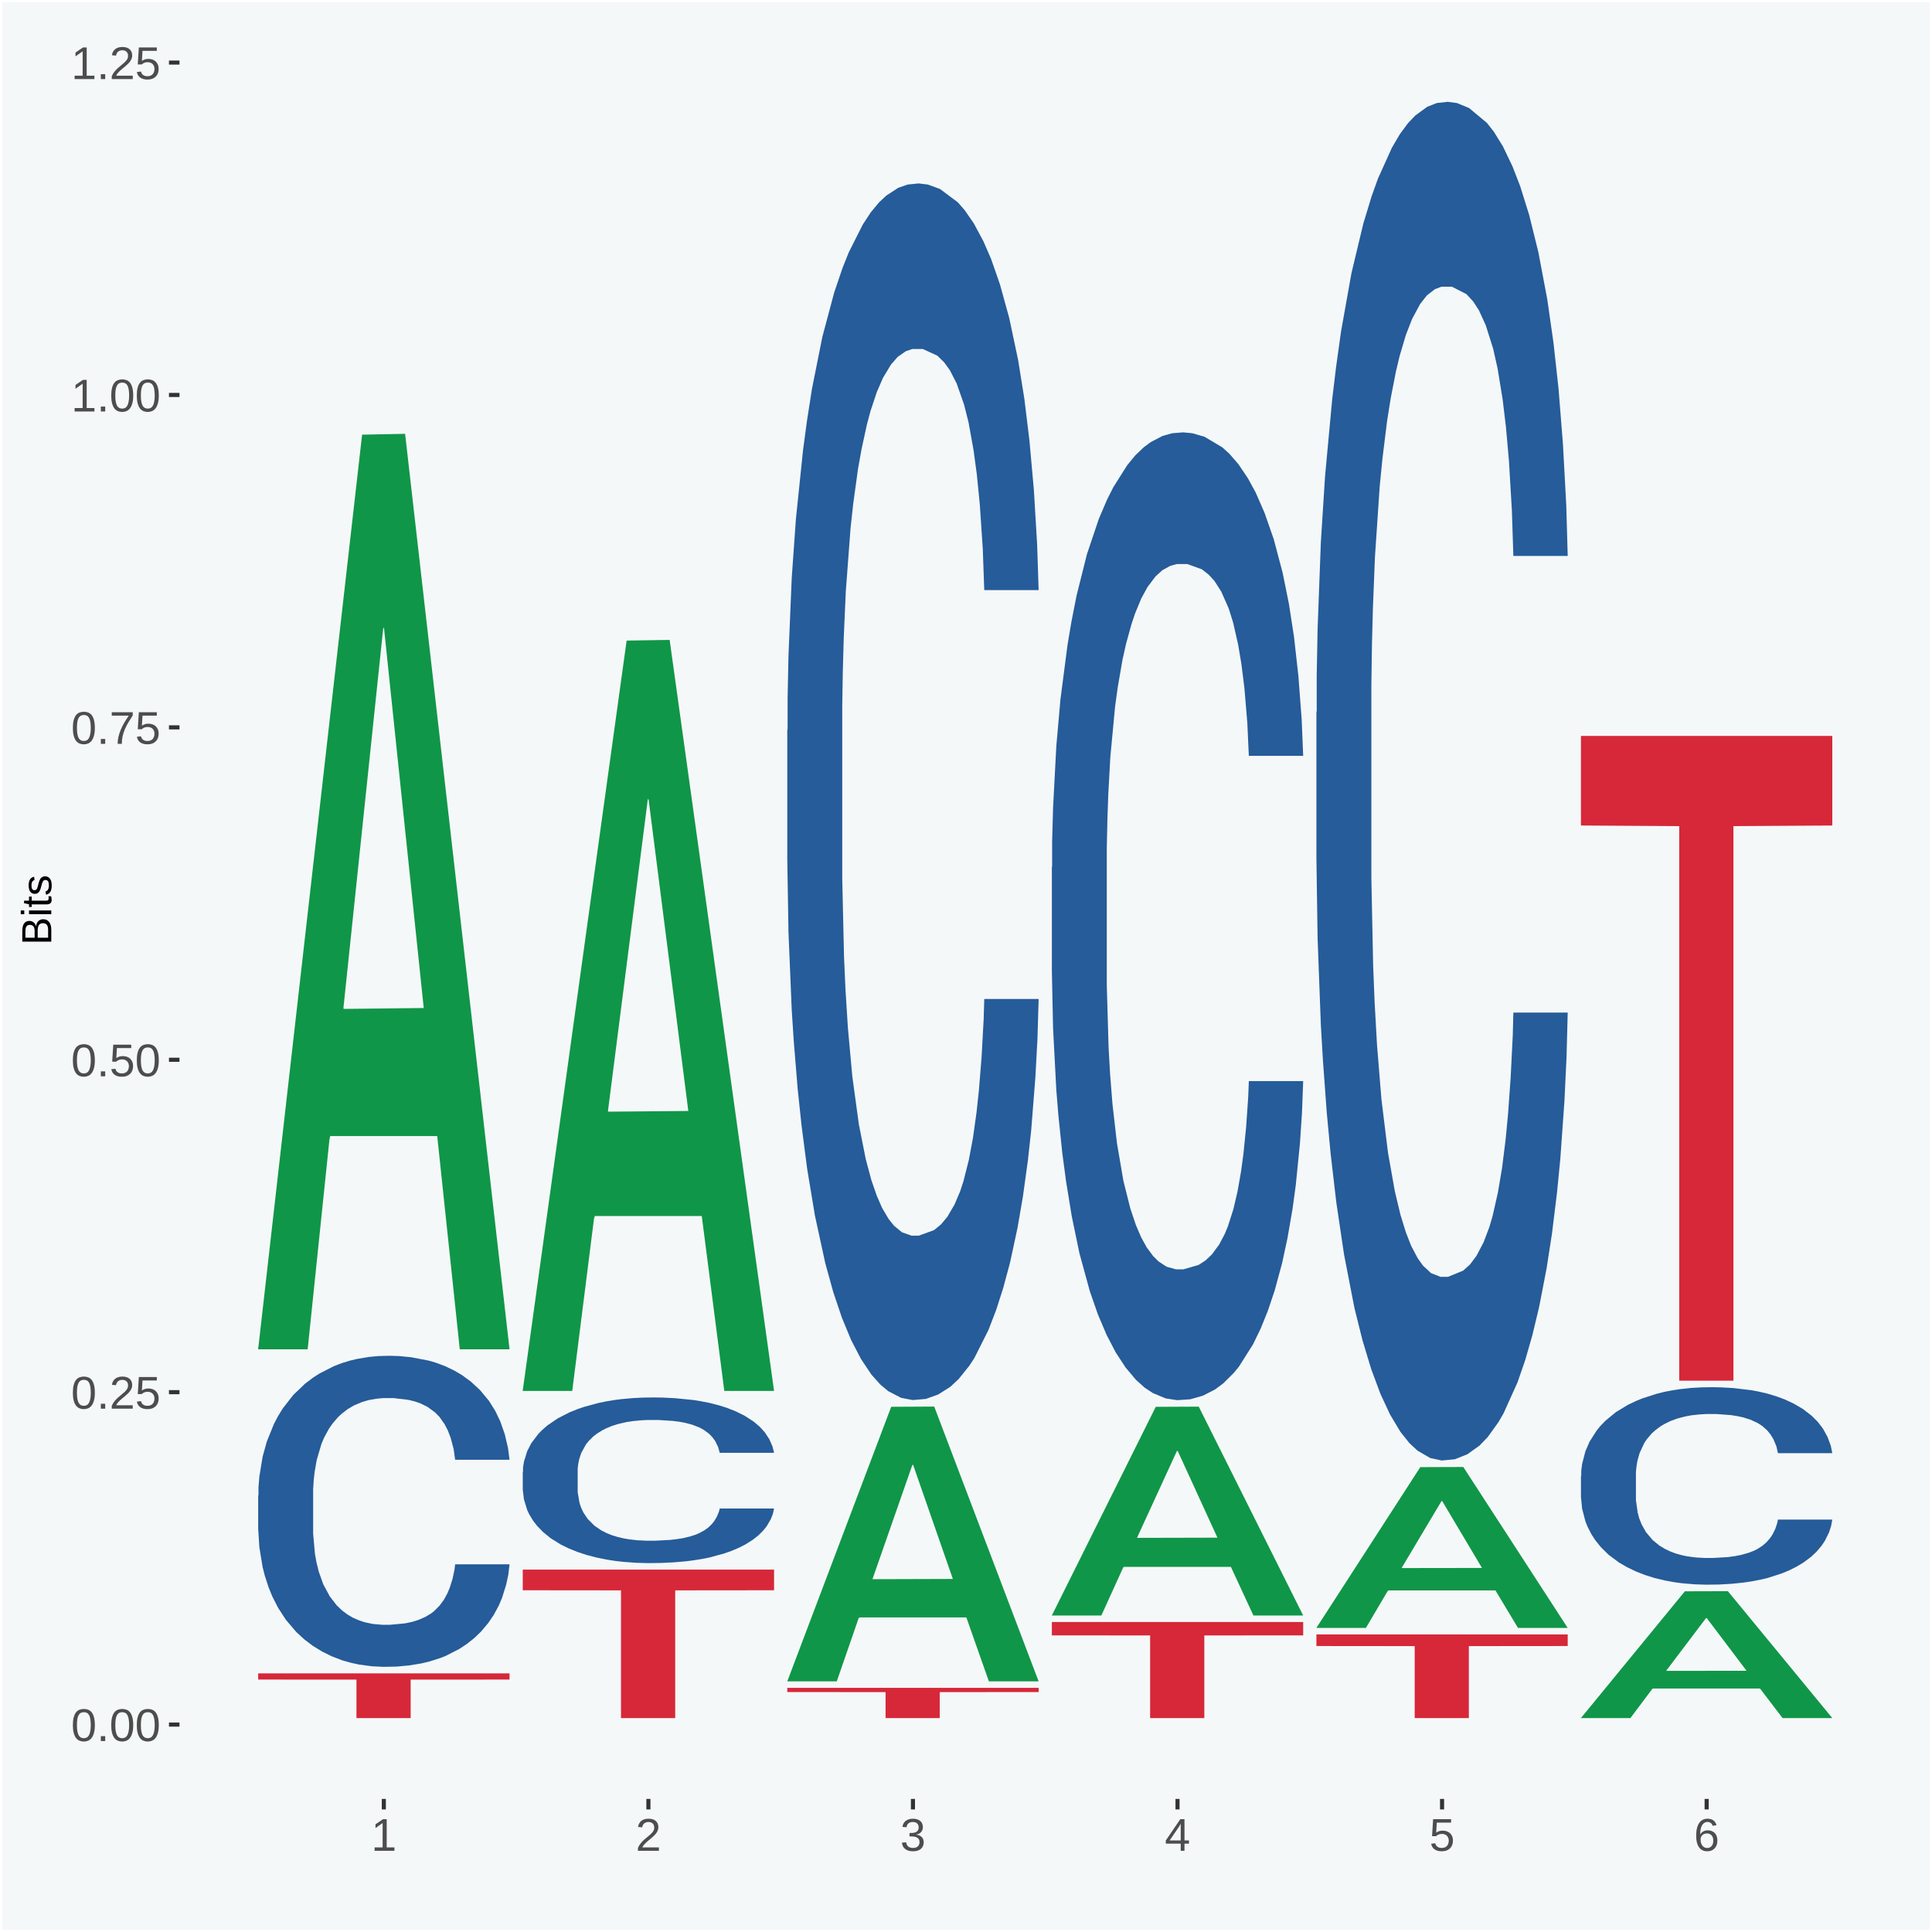 <?xml version="1.0" encoding="UTF-8"?>
<svg xmlns="http://www.w3.org/2000/svg" xmlns:xlink="http://www.w3.org/1999/xlink" width="504pt" height="504pt" viewBox="0 0 504 504" version="1.1">
<defs>
<g>
<symbol overflow="visible" id="glyph0-0">
<path style="stroke:none;" d="M 0.406 0 L 0.406 -8 L 3.594 -8 L 3.594 0 Z M 0.797 -0.406 L 3.188 -0.406 L 3.188 -7.594 L 0.797 -7.594 Z M 0.797 -0.406 "/>
</symbol>
<symbol overflow="visible" id="glyph0-1">
<path style="stroke:none;" d="M 6.203 -4.125 C 6.203 -3.332 6.125 -2.664 5.969 -2.125 C 5.82 -1.582 5.617 -1.145 5.359 -0.812 C 5.098 -0.477 4.789 -0.238 4.438 -0.094 C 4.094 0.051 3.723 0.125 3.328 0.125 C 2.922 0.125 2.539 0.051 2.188 -0.094 C 1.844 -0.238 1.539 -0.477 1.281 -0.812 C 1.031 -1.145 0.832 -1.582 0.688 -2.125 C 0.539 -2.664 0.469 -3.332 0.469 -4.125 C 0.469 -4.957 0.539 -5.645 0.688 -6.188 C 0.832 -6.738 1.035 -7.176 1.297 -7.5 C 1.555 -7.82 1.859 -8.047 2.203 -8.172 C 2.555 -8.305 2.941 -8.375 3.359 -8.375 C 3.754 -8.375 4.125 -8.305 4.469 -8.172 C 4.812 -8.047 5.113 -7.82 5.375 -7.5 C 5.633 -7.176 5.836 -6.738 5.984 -6.188 C 6.129 -5.645 6.203 -4.957 6.203 -4.125 Z M 5.141 -4.125 C 5.141 -4.781 5.098 -5.328 5.016 -5.766 C 4.941 -6.203 4.828 -6.551 4.672 -6.812 C 4.516 -7.07 4.328 -7.254 4.109 -7.359 C 3.891 -7.473 3.641 -7.531 3.359 -7.531 C 3.055 -7.531 2.789 -7.473 2.562 -7.359 C 2.344 -7.254 2.156 -7.07 2 -6.812 C 1.844 -6.551 1.723 -6.203 1.641 -5.766 C 1.566 -5.328 1.531 -4.781 1.531 -4.125 C 1.531 -3.5 1.57 -2.969 1.656 -2.531 C 1.738 -2.094 1.852 -1.742 2 -1.484 C 2.156 -1.223 2.344 -1.035 2.562 -0.922 C 2.789 -0.805 3.047 -0.75 3.328 -0.75 C 3.609 -0.75 3.859 -0.805 4.078 -0.922 C 4.305 -1.035 4.492 -1.223 4.641 -1.484 C 4.797 -1.742 4.914 -2.094 5 -2.531 C 5.094 -2.969 5.141 -3.5 5.141 -4.125 Z M 5.141 -4.125 "/>
</symbol>
<symbol overflow="visible" id="glyph0-2">
<path style="stroke:none;" d="M 1.094 0 L 1.094 -1.281 L 2.234 -1.281 L 2.234 0 Z M 1.094 0 "/>
</symbol>
<symbol overflow="visible" id="glyph0-3">
<path style="stroke:none;" d="M 0.609 0 L 0.609 -0.75 C 0.805 -1.207 1.047 -1.609 1.328 -1.953 C 1.617 -2.305 1.922 -2.625 2.234 -2.906 C 2.555 -3.188 2.867 -3.445 3.172 -3.688 C 3.484 -3.938 3.766 -4.18 4.016 -4.422 C 4.266 -4.66 4.469 -4.91 4.625 -5.172 C 4.781 -5.441 4.859 -5.742 4.859 -6.078 C 4.859 -6.316 4.82 -6.523 4.75 -6.703 C 4.676 -6.879 4.57 -7.023 4.438 -7.141 C 4.312 -7.266 4.156 -7.359 3.969 -7.422 C 3.781 -7.484 3.578 -7.516 3.359 -7.516 C 3.141 -7.516 2.938 -7.484 2.75 -7.422 C 2.57 -7.367 2.41 -7.281 2.266 -7.156 C 2.117 -7.039 2 -6.895 1.906 -6.719 C 1.812 -6.551 1.754 -6.352 1.734 -6.125 L 0.656 -6.219 C 0.688 -6.508 0.766 -6.785 0.891 -7.047 C 1.023 -7.316 1.203 -7.551 1.422 -7.75 C 1.648 -7.945 1.922 -8.098 2.234 -8.203 C 2.555 -8.316 2.93 -8.375 3.359 -8.375 C 3.766 -8.375 4.125 -8.328 4.438 -8.234 C 4.758 -8.141 5.031 -7.992 5.25 -7.797 C 5.477 -7.609 5.648 -7.375 5.766 -7.094 C 5.879 -6.812 5.938 -6.488 5.938 -6.125 C 5.938 -5.844 5.883 -5.578 5.781 -5.328 C 5.688 -5.078 5.555 -4.836 5.391 -4.609 C 5.223 -4.379 5.031 -4.16 4.812 -3.953 C 4.594 -3.742 4.363 -3.535 4.125 -3.328 C 3.895 -3.129 3.656 -2.93 3.406 -2.734 C 3.164 -2.535 2.938 -2.336 2.719 -2.141 C 2.508 -1.941 2.32 -1.738 2.156 -1.531 C 1.988 -1.332 1.859 -1.117 1.766 -0.891 L 6.078 -0.891 L 6.078 0 Z M 0.609 0 "/>
</symbol>
<symbol overflow="visible" id="glyph0-4">
<path style="stroke:none;" d="M 6.172 -2.688 C 6.172 -2.27 6.109 -1.891 5.984 -1.547 C 5.859 -1.203 5.672 -0.906 5.422 -0.656 C 5.18 -0.414 4.879 -0.223 4.516 -0.078 C 4.148 0.055 3.723 0.125 3.234 0.125 C 2.805 0.125 2.43 0.07 2.109 -0.031 C 1.785 -0.133 1.508 -0.273 1.281 -0.453 C 1.062 -0.629 0.883 -0.836 0.75 -1.078 C 0.625 -1.316 0.535 -1.57 0.484 -1.844 L 1.547 -1.969 C 1.586 -1.812 1.645 -1.66 1.719 -1.516 C 1.801 -1.367 1.91 -1.238 2.047 -1.125 C 2.18 -1.008 2.348 -0.914 2.547 -0.844 C 2.742 -0.781 2.984 -0.75 3.266 -0.75 C 3.535 -0.75 3.781 -0.789 4 -0.875 C 4.227 -0.957 4.422 -1.078 4.578 -1.234 C 4.734 -1.398 4.852 -1.602 4.938 -1.844 C 5.031 -2.082 5.078 -2.359 5.078 -2.672 C 5.078 -2.922 5.035 -3.148 4.953 -3.359 C 4.867 -3.578 4.75 -3.766 4.594 -3.922 C 4.445 -4.078 4.258 -4.195 4.031 -4.281 C 3.812 -4.363 3.562 -4.406 3.281 -4.406 C 3.113 -4.406 2.953 -4.391 2.797 -4.359 C 2.648 -4.328 2.516 -4.285 2.391 -4.234 C 2.266 -4.18 2.148 -4.117 2.047 -4.047 C 1.941 -3.973 1.844 -3.895 1.75 -3.812 L 0.719 -3.812 L 1 -8.25 L 5.688 -8.25 L 5.688 -7.359 L 1.953 -7.359 L 1.797 -4.734 C 1.984 -4.879 2.219 -5.004 2.5 -5.109 C 2.781 -5.211 3.113 -5.266 3.5 -5.266 C 3.914 -5.266 4.285 -5.203 4.609 -5.078 C 4.941 -4.953 5.223 -4.773 5.453 -4.547 C 5.68 -4.316 5.859 -4.047 5.984 -3.734 C 6.109 -3.422 6.172 -3.07 6.172 -2.688 Z M 6.172 -2.688 "/>
</symbol>
<symbol overflow="visible" id="glyph0-5">
<path style="stroke:none;" d="M 6.078 -7.406 C 5.66 -6.77 5.273 -6.16 4.922 -5.578 C 4.578 -4.992 4.281 -4.406 4.031 -3.812 C 3.781 -3.219 3.582 -2.609 3.438 -1.984 C 3.301 -1.367 3.234 -0.707 3.234 0 L 2.141 0 C 2.141 -0.656 2.219 -1.301 2.375 -1.938 C 2.531 -2.57 2.738 -3.195 3 -3.812 C 3.27 -4.426 3.578 -5.023 3.922 -5.609 C 4.273 -6.203 4.648 -6.785 5.047 -7.359 L 0.609 -7.359 L 0.609 -8.25 L 6.078 -8.25 Z M 6.078 -7.406 "/>
</symbol>
<symbol overflow="visible" id="glyph0-6">
<path style="stroke:none;" d="M 0.922 0 L 0.922 -0.891 L 3.016 -0.891 L 3.016 -7.25 L 1.156 -5.922 L 1.156 -6.922 L 3.109 -8.25 L 4.078 -8.25 L 4.078 -0.891 L 6.094 -0.891 L 6.094 0 Z M 0.922 0 "/>
</symbol>
<symbol overflow="visible" id="glyph0-7">
<path style="stroke:none;" d="M 6.141 -2.281 C 6.141 -1.906 6.078 -1.566 5.953 -1.266 C 5.836 -0.973 5.66 -0.723 5.422 -0.516 C 5.18 -0.305 4.883 -0.145 4.531 -0.031 C 4.188 0.07 3.789 0.125 3.344 0.125 C 2.832 0.125 2.398 0.062 2.047 -0.062 C 1.703 -0.195 1.414 -0.367 1.188 -0.578 C 0.957 -0.785 0.785 -1.02 0.672 -1.281 C 0.566 -1.551 0.492 -1.832 0.453 -2.125 L 1.547 -2.219 C 1.578 -2 1.633 -1.801 1.719 -1.625 C 1.801 -1.445 1.914 -1.289 2.062 -1.156 C 2.207 -1.031 2.383 -0.93 2.594 -0.859 C 2.801 -0.785 3.051 -0.75 3.344 -0.75 C 3.875 -0.75 4.289 -0.879 4.594 -1.141 C 4.895 -1.41 5.047 -1.801 5.047 -2.312 C 5.047 -2.613 4.977 -2.859 4.844 -3.047 C 4.707 -3.234 4.539 -3.379 4.344 -3.484 C 4.145 -3.586 3.926 -3.656 3.688 -3.688 C 3.445 -3.727 3.227 -3.75 3.031 -3.75 L 2.438 -3.75 L 2.438 -4.656 L 3.016 -4.656 C 3.211 -4.656 3.414 -4.676 3.625 -4.719 C 3.844 -4.758 4.039 -4.832 4.219 -4.938 C 4.395 -5.051 4.539 -5.195 4.656 -5.375 C 4.77 -5.562 4.828 -5.797 4.828 -6.078 C 4.828 -6.523 4.695 -6.875 4.438 -7.125 C 4.188 -7.383 3.801 -7.516 3.281 -7.516 C 2.82 -7.516 2.445 -7.395 2.156 -7.156 C 1.875 -6.914 1.707 -6.578 1.656 -6.141 L 0.594 -6.234 C 0.633 -6.598 0.734 -6.91 0.891 -7.172 C 1.047 -7.441 1.242 -7.664 1.484 -7.844 C 1.734 -8.02 2.008 -8.148 2.312 -8.234 C 2.625 -8.328 2.953 -8.375 3.297 -8.375 C 3.754 -8.375 4.148 -8.316 4.484 -8.203 C 4.816 -8.086 5.086 -7.93 5.297 -7.734 C 5.516 -7.535 5.672 -7.301 5.766 -7.031 C 5.867 -6.77 5.922 -6.488 5.922 -6.188 C 5.922 -5.945 5.883 -5.723 5.812 -5.516 C 5.75 -5.305 5.645 -5.113 5.5 -4.938 C 5.363 -4.77 5.188 -4.625 4.969 -4.5 C 4.75 -4.383 4.488 -4.297 4.188 -4.234 L 4.188 -4.219 C 4.52 -4.176 4.805 -4.098 5.047 -3.984 C 5.297 -3.867 5.5 -3.723 5.656 -3.547 C 5.82 -3.379 5.941 -3.188 6.016 -2.969 C 6.098 -2.75 6.141 -2.52 6.141 -2.281 Z M 6.141 -2.281 "/>
</symbol>
<symbol overflow="visible" id="glyph0-8">
<path style="stroke:none;" d="M 5.156 -1.875 L 5.156 0 L 4.172 0 L 4.172 -1.875 L 0.281 -1.875 L 0.281 -2.688 L 4.062 -8.25 L 5.156 -8.25 L 5.156 -2.703 L 6.328 -2.703 L 6.328 -1.875 Z M 4.172 -7.062 C 4.16 -7.039 4.141 -7.004 4.109 -6.953 C 4.078 -6.898 4.039 -6.836 4 -6.766 C 3.957 -6.691 3.914 -6.617 3.875 -6.547 C 3.844 -6.473 3.812 -6.414 3.781 -6.375 L 1.656 -3.25 C 1.633 -3.219 1.602 -3.176 1.562 -3.125 C 1.531 -3.07 1.492 -3.02 1.453 -2.969 C 1.422 -2.914 1.383 -2.863 1.344 -2.812 C 1.301 -2.77 1.27 -2.734 1.25 -2.703 L 4.172 -2.703 Z M 4.172 -7.062 "/>
</symbol>
<symbol overflow="visible" id="glyph0-9">
<path style="stroke:none;" d="M 6.141 -2.703 C 6.141 -2.285 6.082 -1.906 5.969 -1.562 C 5.852 -1.219 5.68 -0.922 5.453 -0.672 C 5.234 -0.422 4.957 -0.223 4.625 -0.078 C 4.289 0.055 3.91 0.125 3.484 0.125 C 3.004 0.125 2.582 0.031 2.219 -0.156 C 1.863 -0.344 1.566 -0.609 1.328 -0.953 C 1.086 -1.297 0.906 -1.719 0.781 -2.219 C 0.664 -2.727 0.609 -3.301 0.609 -3.938 C 0.609 -4.676 0.676 -5.32 0.812 -5.875 C 0.945 -6.426 1.141 -6.883 1.391 -7.25 C 1.648 -7.625 1.961 -7.906 2.328 -8.094 C 2.691 -8.281 3.102 -8.375 3.562 -8.375 C 3.844 -8.375 4.102 -8.344 4.344 -8.281 C 4.594 -8.227 4.816 -8.133 5.016 -8 C 5.223 -7.875 5.398 -7.703 5.547 -7.484 C 5.703 -7.273 5.828 -7.016 5.922 -6.703 L 4.906 -6.516 C 4.801 -6.867 4.629 -7.125 4.391 -7.281 C 4.148 -7.445 3.867 -7.531 3.547 -7.531 C 3.266 -7.531 3.004 -7.457 2.766 -7.312 C 2.535 -7.176 2.336 -6.973 2.172 -6.703 C 2.004 -6.43 1.875 -6.086 1.781 -5.672 C 1.695 -5.266 1.656 -4.789 1.656 -4.25 C 1.852 -4.602 2.125 -4.875 2.469 -5.062 C 2.812 -5.25 3.207 -5.344 3.656 -5.344 C 4.031 -5.344 4.367 -5.281 4.672 -5.156 C 4.984 -5.031 5.25 -4.852 5.469 -4.625 C 5.688 -4.406 5.852 -4.129 5.969 -3.797 C 6.082 -3.473 6.141 -3.109 6.141 -2.703 Z M 5.078 -2.656 C 5.078 -2.938 5.039 -3.191 4.969 -3.422 C 4.895 -3.66 4.785 -3.859 4.641 -4.016 C 4.504 -4.18 4.332 -4.305 4.125 -4.391 C 3.926 -4.484 3.688 -4.531 3.406 -4.531 C 3.219 -4.531 3.023 -4.5 2.828 -4.438 C 2.629 -4.383 2.453 -4.289 2.297 -4.156 C 2.141 -4.031 2.008 -3.863 1.906 -3.656 C 1.812 -3.457 1.766 -3.207 1.766 -2.906 C 1.766 -2.602 1.801 -2.316 1.875 -2.047 C 1.957 -1.785 2.07 -1.555 2.219 -1.359 C 2.363 -1.172 2.539 -1.02 2.75 -0.906 C 2.957 -0.789 3.191 -0.734 3.453 -0.734 C 3.703 -0.734 3.926 -0.773 4.125 -0.859 C 4.332 -0.953 4.504 -1.082 4.641 -1.25 C 4.785 -1.414 4.895 -1.613 4.969 -1.844 C 5.039 -2.082 5.078 -2.352 5.078 -2.656 Z M 5.078 -2.656 "/>
</symbol>
<symbol overflow="visible" id="glyph1-0">
<path style="stroke:none;" d="M 0 -0.359 L -7.328 -0.359 L -7.328 -3.281 L 0 -3.281 Z M -0.359 -0.734 L -0.359 -2.922 L -6.969 -2.922 L -6.969 -0.734 Z M -0.359 -0.734 "/>
</symbol>
<symbol overflow="visible" id="glyph1-1">
<path style="stroke:none;" d="M -2.125 -6.75 C -1.75 -6.75 -1.426 -6.676 -1.156 -6.531 C -0.883 -6.383 -0.66 -6.18 -0.484 -5.922 C -0.316 -5.672 -0.191 -5.375 -0.109 -5.031 C -0.035 -4.695 0 -4.344 0 -3.969 L 0 -0.906 L -7.562 -0.906 L -7.562 -3.656 C -7.562 -4.07 -7.523 -4.441 -7.453 -4.766 C -7.391 -5.098 -7.281 -5.379 -7.125 -5.609 C -6.977 -5.836 -6.789 -6.008 -6.562 -6.125 C -6.332 -6.25 -6.055 -6.312 -5.734 -6.312 C -5.523 -6.312 -5.328 -6.281 -5.141 -6.219 C -4.953 -6.164 -4.781 -6.078 -4.625 -5.953 C -4.477 -5.836 -4.348 -5.688 -4.234 -5.5 C -4.129 -5.32 -4.047 -5.113 -3.984 -4.875 C -3.953 -5.176 -3.883 -5.441 -3.781 -5.672 C -3.676 -5.91 -3.539 -6.109 -3.375 -6.266 C -3.219 -6.43 -3.031 -6.551 -2.812 -6.625 C -2.602 -6.707 -2.375 -6.75 -2.125 -6.75 Z M -5.609 -5.281 C -6.016 -5.281 -6.305 -5.141 -6.484 -4.859 C -6.66 -4.586 -6.75 -4.188 -6.75 -3.656 L -6.75 -1.922 L -4.344 -1.922 L -4.344 -3.656 C -4.344 -3.957 -4.375 -4.211 -4.438 -4.422 C -4.5 -4.629 -4.582 -4.797 -4.688 -4.922 C -4.801 -5.047 -4.93 -5.133 -5.078 -5.188 C -5.234 -5.25 -5.41 -5.281 -5.609 -5.281 Z M -2.219 -5.719 C -2.457 -5.719 -2.66 -5.672 -2.828 -5.578 C -2.992 -5.492 -3.129 -5.367 -3.234 -5.203 C -3.348 -5.047 -3.426 -4.848 -3.469 -4.609 C -3.52 -4.379 -3.547 -4.125 -3.547 -3.844 L -3.547 -1.922 L -0.828 -1.922 L -0.828 -3.922 C -0.828 -4.18 -0.848 -4.422 -0.891 -4.641 C -0.93 -4.859 -1.004 -5.047 -1.109 -5.203 C -1.211 -5.367 -1.352 -5.492 -1.531 -5.578 C -1.719 -5.672 -1.945 -5.719 -2.219 -5.719 Z M -2.219 -5.719 "/>
</symbol>
<symbol overflow="visible" id="glyph1-2">
<path style="stroke:none;" d="M -7.047 -0.734 L -7.969 -0.734 L -7.969 -1.703 L -7.047 -1.703 Z M 0 -0.734 L -5.812 -0.734 L -5.812 -1.703 L 0 -1.703 Z M 0 -0.734 "/>
</symbol>
<symbol overflow="visible" id="glyph1-3">
<path style="stroke:none;" d="M -0.047 -2.969 C -0.004 -2.82 0.023 -2.672 0.047 -2.516 C 0.078 -2.367 0.094 -2.195 0.094 -2 C 0.094 -1.227 -0.348 -0.844 -1.234 -0.844 L -5.109 -0.844 L -5.109 -0.172 L -5.812 -0.172 L -5.812 -0.875 L -7.109 -1.156 L -7.109 -1.812 L -5.812 -1.812 L -5.812 -2.875 L -5.109 -2.875 L -5.109 -1.812 L -1.438 -1.812 C -1.156 -1.812 -0.957 -1.852 -0.844 -1.938 C -0.738 -2.031 -0.688 -2.191 -0.688 -2.422 C -0.688 -2.516 -0.691 -2.602 -0.703 -2.688 C -0.711 -2.77 -0.727 -2.863 -0.75 -2.969 Z M -0.047 -2.969 "/>
</symbol>
<symbol overflow="visible" id="glyph1-4">
<path style="stroke:none;" d="M -1.609 -5.109 C -1.336 -5.109 -1.094 -5.051 -0.875 -4.938 C -0.664 -4.832 -0.488 -4.68 -0.344 -4.484 C -0.195 -4.285 -0.082 -4.039 0 -3.75 C 0.07 -3.457 0.109 -3.125 0.109 -2.75 C 0.109 -2.406 0.082 -2.098 0.031 -1.828 C -0.02 -1.555 -0.102 -1.316 -0.219 -1.109 C -0.332 -0.91 -0.484 -0.742 -0.672 -0.609 C -0.859 -0.473 -1.086 -0.375 -1.359 -0.312 L -1.531 -1.156 C -1.219 -1.238 -0.988 -1.41 -0.844 -1.672 C -0.695 -1.93 -0.625 -2.289 -0.625 -2.75 C -0.625 -2.957 -0.641 -3.145 -0.672 -3.312 C -0.703 -3.488 -0.75 -3.641 -0.812 -3.766 C -0.883 -3.891 -0.977 -3.984 -1.094 -4.047 C -1.207 -4.117 -1.352 -4.156 -1.531 -4.156 C -1.707 -4.156 -1.848 -4.113 -1.953 -4.031 C -2.066 -3.957 -2.16 -3.844 -2.234 -3.688 C -2.316 -3.539 -2.383 -3.363 -2.438 -3.156 C -2.5 -2.945 -2.562 -2.719 -2.625 -2.469 C -2.688 -2.238 -2.754 -2.008 -2.828 -1.781 C -2.898 -1.551 -3 -1.344 -3.125 -1.156 C -3.25 -0.969 -3.398 -0.816 -3.578 -0.703 C -3.766 -0.586 -4 -0.531 -4.281 -0.531 C -4.812 -0.531 -5.211 -0.719 -5.484 -1.094 C -5.766 -1.477 -5.906 -2.031 -5.906 -2.75 C -5.906 -3.395 -5.789 -3.906 -5.562 -4.281 C -5.332 -4.656 -4.973 -4.895 -4.484 -5 L -4.375 -4.125 C -4.52 -4.094 -4.645 -4.035 -4.75 -3.953 C -4.852 -3.867 -4.938 -3.766 -5 -3.641 C -5.062 -3.516 -5.102 -3.375 -5.125 -3.219 C -5.156 -3.07 -5.172 -2.914 -5.172 -2.75 C -5.172 -2.312 -5.102 -1.988 -4.969 -1.781 C -4.844 -1.582 -4.645 -1.484 -4.375 -1.484 C -4.219 -1.484 -4.086 -1.52 -3.984 -1.594 C -3.879 -1.664 -3.789 -1.77 -3.719 -1.906 C -3.656 -2.051 -3.598 -2.219 -3.547 -2.406 C -3.492 -2.602 -3.438 -2.816 -3.375 -3.047 C -3.332 -3.203 -3.289 -3.359 -3.25 -3.516 C -3.207 -3.68 -3.156 -3.836 -3.094 -3.984 C -3.031 -4.141 -2.957 -4.285 -2.875 -4.422 C -2.789 -4.555 -2.688 -4.672 -2.562 -4.766 C -2.445 -4.867 -2.312 -4.953 -2.156 -5.016 C -2 -5.078 -1.816 -5.109 -1.609 -5.109 Z M -1.609 -5.109 "/>
</symbol>
</g>
<clipPath id="clip1">
  <path d="M 46.82 5.48 L 498.52 5.48 L 498.52 469.281 L 46.82 469.281 Z M 46.82 5.48 "/>
</clipPath>
</defs>
<g id="surface1">
<rect x="0" y="0" width="504" height="504" style="fill:rgb(96.078%,97.255%,97.647%);fill-opacity:1;stroke:none;"/>
<path style="fill:none;stroke-width:1.07;stroke-linecap:round;stroke-linejoin:round;stroke:rgb(100%,100%,100%);stroke-opacity:1;stroke-miterlimit:10;" d="M 0 0 L 504 0 L 504 504 L 0 504 Z M 0 0 " transform="matrix(1,0,0,-1,0,504)"/>
<g clip-path="url(#clip1)" clip-rule="nonzero">
<path style=" stroke:none;fill-rule:nonzero;fill:rgb(96.078%,97.255%,97.647%);fill-opacity:1;" d="M 46.82 469.281 L 498.52 469.281 L 498.52 5.48 L 46.82 5.48 Z M 46.82 469.281 "/>
</g>
<path style=" stroke:none;fill-rule:nonzero;fill:rgb(6.274%,58.824%,28.235%);fill-opacity:1;" d="M 67.352 351.539 L 67.422 351.309 L 94.461 113.391 L 105.68 113.172 L 132.922 351.988 L 119.941 351.988 L 114.059 296.371 L 86.141 296.371 L 85.941 297.27 L 80.262 351.988 L 67.352 351.988 L 67.352 351.539 L 89.66 263.191 L 110.539 262.961 L 100.199 164.07 L 100.07 163.621 L 99.93 164.289 L 89.59 262.961 L 89.66 263.191 Z M 67.352 351.539 "/>
<path style=" stroke:none;fill-rule:nonzero;fill:rgb(14.51%,36.078%,60.001%);fill-opacity:1;" d="M 67.352 390.141 L 67.43 390.07 L 67.43 387.988 L 67.66 385.18 L 68.512 379.988 L 69.602 376.059 L 71.461 371.469 L 72.469 369.539 L 73.781 367.391 L 76.5 363.91 L 79.602 360.941 L 81.77 359.309 L 83.391 358.281 L 87.039 356.422 L 89.129 355.609 L 91.301 354.941 L 93.16 354.5 L 96.262 353.98 L 98.738 353.75 L 101.609 353.68 L 104.012 353.75 L 107.191 354.051 L 111.84 354.941 L 113.621 355.461 L 116.02 356.352 L 118.5 357.531 L 120.52 358.719 L 122.84 360.422 L 125.238 362.648 L 127.57 365.461 L 129.199 368.059 L 130.512 370.801 L 131.68 374.141 L 132.531 377.77 L 132.922 380.809 L 118.73 380.809 L 118.352 378.059 L 117.57 375.102 L 116.801 373.102 L 115.941 371.469 L 114.629 369.609 L 113.461 368.43 L 111.531 367.02 L 109.738 366.129 L 108.27 365.609 L 106.488 365.172 L 102.691 364.719 L 99.98 364.719 L 98.27 364.871 L 96.18 365.238 L 94.398 365.762 L 92.309 366.648 L 90.68 367.609 L 89.051 368.871 L 88.121 369.762 L 86.73 371.391 L 85.801 372.73 L 84.559 375.02 L 83.859 376.66 L 82.621 380.879 L 82.078 383.988 L 81.84 386.141 L 81.691 388.512 L 81.691 400.07 L 82.148 405.262 L 82.539 407.48 L 83.16 410 L 84.32 413.27 L 86.031 416.449 L 87.809 418.75 L 89.281 420.16 L 90.68 421.199 L 92.07 422.012 L 93.781 422.75 L 95.172 423.199 L 97.27 423.641 L 99.75 423.859 L 101.68 423.859 L 105.641 423.488 L 107.422 423.121 L 109.121 422.602 L 110.98 421.789 L 112.461 420.898 L 113.309 420.23 L 114.699 418.82 L 115.789 417.34 L 116.719 415.641 L 117.34 414.148 L 118.039 411.93 L 118.578 409.41 L 118.73 408.078 L 132.922 408.078 L 132.609 410.75 L 132.059 413.34 L 130.98 416.82 L 130.129 418.82 L 128.809 421.27 L 127.41 423.34 L 125.48 425.641 L 123.691 427.352 L 121.828 428.828 L 119.82 430.16 L 116.18 432.02 L 114.859 432.531 L 112.07 433.422 L 109.898 433.941 L 106.719 434.461 L 103.469 434.762 L 100.059 434.828 L 97.031 434.68 L 93.699 434.238 L 91.609 433.789 L 89.281 433.129 L 86.57 432.09 L 84.012 430.828 L 81.609 429.352 L 79.359 427.641 L 77.27 425.719 L 74.559 422.531 L 72.539 419.422 L 71.07 416.531 L 70.059 414.078 L 69.059 410.969 L 68.512 408.82 L 67.66 403.629 L 67.352 398.809 Z M 67.352 390.141 "/>
<path style=" stroke:none;fill-rule:nonzero;fill:rgb(83.922%,15.686%,22.353%);fill-opacity:1;" d="M 67.352 436.531 L 132.922 436.531 L 132.922 438.148 L 107.129 438.16 L 107.129 448.191 L 92.988 448.191 L 92.988 438.16 L 67.352 438.148 Z M 67.352 436.531 "/>
<path style=" stroke:none;fill-rule:nonzero;fill:rgb(6.274%,58.824%,28.235%);fill-opacity:1;" d="M 136.371 362.488 L 136.43 362.301 L 163.469 167.109 L 174.691 166.93 L 201.93 362.859 L 188.949 362.859 L 183.07 317.23 L 155.16 317.23 L 154.949 317.969 L 149.281 362.859 L 136.371 362.859 L 136.371 362.488 L 158.672 290 L 179.559 289.82 L 169.219 208.691 L 169.078 208.32 L 168.949 208.871 L 158.602 289.82 L 158.672 290 Z M 136.371 362.488 "/>
<path style=" stroke:none;fill-rule:nonzero;fill:rgb(14.51%,36.078%,60.001%);fill-opacity:1;" d="M 136.371 383.969 L 136.441 383.93 L 136.441 382.82 L 136.68 381.32 L 137.531 378.559 L 138.609 376.469 L 140.469 374.02 L 141.48 373 L 142.801 371.852 L 145.512 370 L 148.609 368.422 L 150.781 367.551 L 152.41 367 L 156.051 366.012 L 158.141 365.578 L 160.309 365.219 L 162.172 364.98 L 165.27 364.711 L 167.75 364.59 L 170.621 364.551 L 173.02 364.59 L 176.199 364.75 L 180.852 365.219 L 182.629 365.5 L 185.039 365.969 L 187.52 366.602 L 189.531 367.23 L 191.859 368.141 L 194.262 369.328 L 196.578 370.828 L 198.211 372.211 L 199.531 373.672 L 200.691 375.441 L 201.539 377.379 L 201.93 379 L 187.75 379 L 187.359 377.539 L 186.59 375.961 L 185.809 374.891 L 184.961 374.02 L 183.641 373.039 L 182.48 372.398 L 180.539 371.648 L 178.762 371.18 L 177.289 370.898 L 175.5 370.672 L 171.711 370.43 L 168.988 370.43 L 167.289 370.512 L 165.199 370.711 L 163.41 370.98 L 161.32 371.461 L 159.691 371.969 L 158.07 372.641 L 157.141 373.109 L 155.738 373.98 L 154.809 374.691 L 153.57 375.922 L 152.871 376.789 L 151.629 379.039 L 151.09 380.691 L 150.859 381.84 L 150.699 383.102 L 150.699 389.262 L 151.172 392.02 L 151.559 393.211 L 152.18 394.551 L 153.34 396.281 L 155.039 397.98 L 156.828 399.211 L 158.301 399.961 L 159.691 400.512 L 161.09 400.941 L 162.789 401.34 L 164.191 401.57 L 166.281 401.809 L 168.762 401.93 L 170.699 401.93 L 174.648 401.73 L 176.43 401.531 L 178.141 401.262 L 180 400.82 L 181.469 400.352 L 182.32 399.988 L 183.719 399.238 L 184.801 398.461 L 185.73 397.551 L 186.352 396.762 L 187.051 395.57 L 187.59 394.23 L 187.75 393.52 L 201.93 393.52 L 201.621 394.941 L 201.078 396.32 L 199.988 398.18 L 199.141 399.238 L 197.82 400.551 L 196.43 401.648 L 194.488 402.879 L 192.711 403.781 L 190.852 404.57 L 188.828 405.281 L 185.191 406.27 L 183.871 406.551 L 181.078 407.02 L 178.91 407.301 L 175.738 407.57 L 172.48 407.73 L 169.07 407.77 L 166.051 407.691 L 162.719 407.449 L 160.621 407.219 L 158.301 406.859 L 155.59 406.309 L 153.031 405.641 L 150.629 404.852 L 148.379 403.941 L 146.289 402.922 L 143.57 401.219 L 141.559 399.559 L 140.09 398.02 L 139.078 396.719 L 138.07 395.059 L 137.531 393.922 L 136.68 391.148 L 136.371 388.59 Z M 136.371 383.969 "/>
<path style=" stroke:none;fill-rule:nonzero;fill:rgb(83.922%,15.686%,22.353%);fill-opacity:1;" d="M 136.371 409.461 L 201.93 409.461 L 201.93 414.852 L 176.141 414.879 L 176.141 448.191 L 162 448.191 L 162 414.879 L 136.371 414.852 Z M 136.371 409.461 "/>
<path style=" stroke:none;fill-rule:nonzero;fill:rgb(6.274%,58.824%,28.235%);fill-opacity:1;" d="M 205.379 438.488 L 205.449 438.422 L 232.488 366.988 L 243.711 366.93 L 270.949 438.621 L 257.969 438.621 L 252.09 421.93 L 224.172 421.93 L 223.969 422.199 L 218.289 438.621 L 205.379 438.621 L 205.379 438.488 L 227.691 411.961 L 248.57 411.898 L 238.23 382.211 L 238.102 382.07 L 237.961 382.281 L 227.621 411.898 L 227.691 411.961 Z M 205.379 438.488 "/>
<path style=" stroke:none;fill-rule:nonzero;fill:rgb(14.51%,36.078%,60.001%);fill-opacity:1;" d="M 205.379 190.461 L 205.461 190.172 L 205.461 182.051 L 205.691 171.039 L 206.539 150.75 L 207.629 135.391 L 209.488 117.422 L 210.5 109.879 L 211.809 101.469 L 214.531 87.852 L 217.629 76.262 L 219.801 69.879 L 221.422 65.82 L 225.07 58.578 L 227.16 55.391 L 229.328 52.781 L 231.191 51.039 L 234.289 49.012 L 236.77 48.141 L 239.641 47.852 L 242.039 48.141 L 245.219 49.301 L 249.871 52.781 L 251.648 54.809 L 254.051 58.289 L 256.531 62.922 L 258.551 67.559 L 260.871 74.23 L 263.27 82.922 L 265.602 93.941 L 267.23 104.078 L 268.539 114.809 L 269.711 127.852 L 270.559 142.051 L 270.949 153.941 L 256.762 153.941 L 256.379 143.211 L 255.602 131.621 L 254.828 123.789 L 253.969 117.422 L 252.66 110.172 L 251.488 105.531 L 249.559 100.02 L 247.77 96.551 L 246.301 94.52 L 244.52 92.781 L 240.719 91.039 L 238.012 91.039 L 236.301 91.621 L 234.211 93.07 L 232.43 95.102 L 230.34 98.578 L 228.711 102.34 L 227.078 107.27 L 226.148 110.75 L 224.762 117.129 L 223.828 122.34 L 222.59 131.328 L 221.891 137.699 L 220.648 154.23 L 220.109 166.398 L 219.871 174.809 L 219.719 184.078 L 219.719 229.301 L 220.18 249.59 L 220.57 258.281 L 221.191 268.141 L 222.352 280.891 L 224.059 293.352 L 225.84 302.34 L 227.309 307.84 L 228.711 311.898 L 230.102 315.09 L 231.809 317.988 L 233.199 319.73 L 235.301 321.469 L 237.781 322.34 L 239.711 322.34 L 243.672 320.891 L 245.449 319.441 L 247.148 317.41 L 249.012 314.219 L 250.488 310.738 L 251.34 308.129 L 252.73 302.629 L 253.82 296.828 L 254.75 290.16 L 255.371 284.371 L 256.07 275.672 L 256.609 265.82 L 256.762 260.602 L 270.949 260.602 L 270.641 271.031 L 270.09 281.18 L 269.012 294.801 L 268.16 302.629 L 266.84 312.191 L 265.441 320.309 L 263.512 329.289 L 261.719 335.961 L 259.859 341.762 L 257.852 346.969 L 254.211 354.219 L 252.891 356.25 L 250.102 359.73 L 247.93 361.762 L 244.75 363.781 L 241.5 364.941 L 238.09 365.23 L 235.059 364.648 L 231.73 362.922 L 229.641 361.18 L 227.309 358.57 L 224.602 354.512 L 222.039 349.578 L 219.641 343.789 L 217.391 337.121 L 215.301 329.578 L 212.59 317.121 L 210.57 304.949 L 209.102 293.641 L 208.09 284.078 L 207.09 271.898 L 206.539 263.5 L 205.691 243.211 L 205.379 224.371 Z M 205.379 190.461 "/>
<path style=" stroke:none;fill-rule:nonzero;fill:rgb(83.922%,15.686%,22.353%);fill-opacity:1;" d="M 205.379 440.309 L 270.949 440.309 L 270.949 441.41 L 245.148 441.422 L 245.148 448.191 L 231.02 448.191 L 231.02 441.422 L 205.379 441.41 Z M 205.379 440.309 "/>
<path style=" stroke:none;fill-rule:nonzero;fill:rgb(6.274%,58.824%,28.235%);fill-opacity:1;" d="M 274.398 421.34 L 274.461 421.289 L 301.5 367 L 312.719 366.949 L 339.961 421.441 L 326.98 421.441 L 321.102 408.75 L 293.191 408.75 L 292.98 408.961 L 287.309 421.441 L 274.398 421.441 L 274.398 421.34 L 296.699 401.18 L 317.59 401.129 L 307.25 378.559 L 307.109 378.461 L 306.98 378.609 L 296.629 401.129 L 296.699 401.18 Z M 274.398 421.34 "/>
<path style=" stroke:none;fill-rule:nonzero;fill:rgb(14.51%,36.078%,60.001%);fill-opacity:1;" d="M 274.398 226.219 L 274.469 225.988 L 274.469 219.539 L 274.711 210.781 L 275.559 194.641 L 276.641 182.422 L 278.5 168.121 L 279.512 162.129 L 280.828 155.441 L 283.539 144.602 L 286.641 135.379 L 288.809 130.309 L 290.441 127.078 L 294.078 121.32 L 296.172 118.781 L 298.34 116.711 L 300.199 115.32 L 303.301 113.711 L 305.781 113.02 L 308.648 112.789 L 311.051 113.02 L 314.23 113.941 L 318.879 116.711 L 320.66 118.32 L 323.07 121.09 L 325.551 124.781 L 327.559 128.461 L 329.879 133.77 L 332.289 140.68 L 334.609 149.449 L 336.238 157.52 L 337.559 166.051 L 338.719 176.422 L 339.57 187.719 L 339.961 197.172 L 325.781 197.172 L 325.391 188.641 L 324.621 179.422 L 323.84 173.191 L 322.988 168.121 L 321.672 162.359 L 320.512 158.672 L 318.57 154.289 L 316.789 151.52 L 315.32 149.91 L 313.531 148.52 L 309.738 147.141 L 307.02 147.141 L 305.32 147.602 L 303.23 148.75 L 301.441 150.371 L 299.352 153.141 L 297.719 156.129 L 296.102 160.051 L 295.172 162.82 L 293.77 167.891 L 292.84 172.039 L 291.602 179.191 L 290.898 184.262 L 289.66 197.398 L 289.121 207.09 L 288.891 213.77 L 288.73 221.148 L 288.73 257.121 L 289.199 273.262 L 289.59 280.18 L 290.211 288.02 L 291.371 298.16 L 293.07 308.078 L 294.859 315.219 L 296.328 319.602 L 297.719 322.828 L 299.121 325.371 L 300.82 327.672 L 302.219 329.059 L 304.309 330.441 L 306.789 331.129 L 308.73 331.129 L 312.68 329.98 L 314.461 328.828 L 316.172 327.211 L 318.031 324.68 L 319.5 321.91 L 320.352 319.828 L 321.75 315.449 L 322.828 310.84 L 323.762 305.539 L 324.379 300.93 L 325.078 294.012 L 325.621 286.172 L 325.781 282.02 L 339.961 282.02 L 339.648 290.32 L 339.109 298.391 L 338.02 309.23 L 337.172 315.449 L 335.852 323.059 L 334.461 329.52 L 332.52 336.672 L 330.738 341.969 L 328.879 346.578 L 326.859 350.73 L 323.219 356.488 L 321.898 358.109 L 319.109 360.879 L 316.941 362.488 L 313.77 364.102 L 310.512 365.031 L 307.102 365.262 L 304.078 364.801 L 300.75 363.41 L 298.648 362.031 L 296.328 359.949 L 293.621 356.73 L 291.059 352.809 L 288.66 348.191 L 286.41 342.891 L 284.32 336.898 L 281.602 326.98 L 279.59 317.301 L 278.121 308.309 L 277.109 300.699 L 276.102 291.012 L 275.559 284.328 L 274.711 268.191 L 274.398 253.199 Z M 274.398 226.219 "/>
<path style=" stroke:none;fill-rule:nonzero;fill:rgb(83.922%,15.686%,22.353%);fill-opacity:1;" d="M 274.398 423.129 L 339.961 423.129 L 339.961 426.621 L 314.172 426.641 L 314.172 448.191 L 300.031 448.191 L 300.031 426.641 L 274.398 426.621 Z M 274.398 423.129 "/>
<path style=" stroke:none;fill-rule:nonzero;fill:rgb(6.274%,58.824%,28.235%);fill-opacity:1;" d="M 343.41 424.602 L 343.48 424.559 L 370.512 382.73 L 381.73 382.691 L 408.969 424.68 L 396 424.68 L 390.121 414.898 L 362.199 414.898 L 362 415.059 L 356.32 424.68 L 343.41 424.68 L 343.41 424.602 L 365.719 409.059 L 386.602 409.031 L 376.262 391.641 L 376.121 391.559 L 375.988 391.68 L 365.648 409.031 L 365.719 409.059 Z M 343.41 424.602 "/>
<path style=" stroke:none;fill-rule:nonzero;fill:rgb(14.51%,36.078%,60.001%);fill-opacity:1;" d="M 343.41 185.82 L 343.488 185.488 L 343.488 176.43 L 343.719 164.129 L 344.57 141.469 L 345.66 124.309 L 347.52 104.25 L 348.531 95.828 L 349.84 86.441 L 352.559 71.23 L 355.66 58.281 L 357.828 51.16 L 359.449 46.629 L 363.102 38.539 L 365.191 34.98 L 367.359 32.059 L 369.219 30.121 L 372.32 27.859 L 374.801 26.879 L 377.66 26.559 L 380.07 26.879 L 383.238 28.18 L 387.891 32.059 L 389.68 34.328 L 392.078 38.211 L 394.559 43.391 L 396.57 48.57 L 398.898 56.02 L 401.301 65.73 L 403.629 78.031 L 405.25 89.359 L 406.57 101.328 L 407.73 115.898 L 408.59 131.762 L 408.969 145.031 L 394.789 145.031 L 394.398 133.051 L 393.629 120.109 L 392.852 111.371 L 392 104.25 L 390.68 96.148 L 389.52 90.969 L 387.578 84.82 L 385.801 80.941 L 384.328 78.672 L 382.551 76.73 L 378.75 74.789 L 376.039 74.789 L 374.328 75.441 L 372.238 77.059 L 370.461 79.32 L 368.371 83.211 L 366.738 87.41 L 365.109 92.922 L 364.18 96.801 L 362.789 103.922 L 361.859 109.75 L 360.621 119.781 L 359.922 126.898 L 358.68 145.352 L 358.141 158.949 L 357.898 168.34 L 357.75 178.691 L 357.75 229.191 L 358.211 251.852 L 358.602 261.559 L 359.219 272.559 L 360.379 286.809 L 362.09 300.719 L 363.871 310.762 L 365.34 316.91 L 366.738 321.441 L 368.129 325 L 369.84 328.238 L 371.23 330.18 L 373.32 332.121 L 375.801 333.09 L 377.738 333.09 L 381.691 331.469 L 383.48 329.859 L 385.18 327.59 L 387.039 324.031 L 388.512 320.148 L 389.371 317.23 L 390.762 311.078 L 391.852 304.609 L 392.781 297.16 L 393.398 290.691 L 394.09 280.98 L 394.641 269.969 L 394.789 264.148 L 408.969 264.148 L 408.66 275.801 L 408.121 287.129 L 407.039 302.34 L 406.18 311.078 L 404.871 321.762 L 403.469 330.828 L 401.531 340.859 L 399.75 348.309 L 397.891 354.781 L 395.879 360.609 L 392.23 368.699 L 390.922 370.961 L 388.129 374.852 L 385.961 377.109 L 382.781 379.379 L 379.52 380.68 L 376.109 381 L 373.09 380.352 L 369.762 378.41 L 367.672 376.469 L 365.34 373.551 L 362.629 369.02 L 360.07 363.52 L 357.672 357.051 L 355.422 349.602 L 353.328 341.191 L 350.621 327.27 L 348.602 313.672 L 347.129 301.051 L 346.121 290.371 L 345.121 276.77 L 344.57 267.379 L 343.719 244.73 L 343.41 223.691 Z M 343.41 185.82 "/>
<path style=" stroke:none;fill-rule:nonzero;fill:rgb(83.922%,15.686%,22.353%);fill-opacity:1;" d="M 343.41 426.371 L 408.969 426.371 L 408.969 429.398 L 383.18 429.422 L 383.18 448.191 L 369.051 448.191 L 369.051 429.422 L 343.41 429.398 Z M 343.41 426.371 "/>
<path style=" stroke:none;fill-rule:nonzero;fill:rgb(6.274%,58.824%,28.235%);fill-opacity:1;" d="M 412.422 448.129 L 412.488 448.102 L 439.531 415.121 L 450.75 415.09 L 477.988 448.191 L 465.012 448.191 L 459.129 440.48 L 431.219 440.48 L 431.012 440.609 L 425.328 448.191 L 412.422 448.191 L 412.422 448.129 L 434.73 435.879 L 455.621 435.852 L 445.27 422.148 L 445.141 422.078 L 445 422.18 L 434.66 435.852 L 434.73 435.879 Z M 412.422 448.129 "/>
<path style=" stroke:none;fill-rule:nonzero;fill:rgb(14.51%,36.078%,60.001%);fill-opacity:1;" d="M 412.422 385.02 L 412.5 384.969 L 412.5 383.66 L 412.73 381.871 L 413.59 378.578 L 414.672 376.078 L 416.531 373.16 L 417.539 371.941 L 418.859 370.578 L 421.57 368.359 L 424.672 366.48 L 426.84 365.449 L 428.469 364.789 L 432.109 363.609 L 434.199 363.09 L 436.371 362.672 L 438.23 362.391 L 441.328 362.059 L 443.809 361.922 L 446.68 361.871 L 449.078 361.922 L 452.262 362.109 L 456.91 362.672 L 458.691 363 L 461.09 363.559 L 463.57 364.32 L 465.59 365.07 L 467.91 366.148 L 470.32 367.559 L 472.641 369.352 L 474.27 371 L 475.59 372.738 L 476.75 374.859 L 477.602 377.16 L 477.988 379.09 L 463.809 379.09 L 463.422 377.352 L 462.641 375.469 L 461.871 374.199 L 461.02 373.16 L 459.699 371.988 L 458.539 371.23 L 456.602 370.34 L 454.82 369.781 L 453.34 369.449 L 451.559 369.16 L 447.762 368.879 L 445.051 368.879 L 443.352 368.98 L 441.25 369.211 L 439.469 369.539 L 437.379 370.109 L 435.75 370.719 L 434.121 371.52 L 433.191 372.078 L 431.801 373.121 L 430.871 373.961 L 429.629 375.422 L 428.93 376.461 L 427.691 379.141 L 427.148 381.121 L 426.922 382.48 L 426.762 383.988 L 426.762 391.328 L 427.23 394.621 L 427.609 396.031 L 428.23 397.629 L 429.398 399.699 L 431.102 401.73 L 432.879 403.191 L 434.359 404.078 L 435.75 404.738 L 437.148 405.262 L 438.852 405.73 L 440.25 406.012 L 442.34 406.289 L 444.82 406.43 L 446.762 406.43 L 450.711 406.199 L 452.488 405.961 L 454.199 405.629 L 456.059 405.109 L 457.531 404.551 L 458.379 404.129 L 459.781 403.23 L 460.859 402.289 L 461.789 401.211 L 462.41 400.27 L 463.109 398.859 L 463.648 397.262 L 463.809 396.41 L 477.988 396.41 L 477.68 398.102 L 477.141 399.75 L 476.051 401.961 L 475.199 403.23 L 473.879 404.789 L 472.488 406.102 L 470.551 407.559 L 468.77 408.641 L 466.91 409.578 L 464.891 410.43 L 461.25 411.609 L 459.93 411.941 L 457.141 412.5 L 454.969 412.828 L 451.789 413.16 L 448.539 413.352 L 445.129 413.398 L 442.109 413.301 L 438.77 413.02 L 436.68 412.738 L 434.359 412.309 L 431.641 411.66 L 429.09 410.859 L 426.68 409.91 L 424.441 408.828 L 422.34 407.609 L 419.629 405.59 L 417.621 403.609 L 416.141 401.77 L 415.141 400.219 L 414.129 398.238 L 413.59 396.879 L 412.73 393.59 L 412.422 390.531 Z M 412.422 385.02 "/>
<path style=" stroke:none;fill-rule:nonzero;fill:rgb(83.922%,15.686%,22.353%);fill-opacity:1;" d="M 412.422 191.98 L 477.988 191.98 L 477.988 215.352 L 452.199 215.512 L 452.199 360.18 L 438.059 360.18 L 438.059 215.512 L 412.422 215.352 Z M 412.422 191.98 "/>
<g style="fill:rgb(30.196%,30.196%,30.196%);fill-opacity:1;">
  <use xlink:href="#glyph0-1" x="18.54" y="454.19"/>
  <use xlink:href="#glyph0-2" x="25.212" y="454.19"/>
  <use xlink:href="#glyph0-1" x="28.548" y="454.19"/>
  <use xlink:href="#glyph0-1" x="35.22" y="454.19"/>
</g>
<g style="fill:rgb(30.196%,30.196%,30.196%);fill-opacity:1;">
  <use xlink:href="#glyph0-1" x="18.54" y="367.48"/>
  <use xlink:href="#glyph0-2" x="25.212" y="367.48"/>
  <use xlink:href="#glyph0-3" x="28.548" y="367.48"/>
  <use xlink:href="#glyph0-4" x="35.22" y="367.48"/>
</g>
<g style="fill:rgb(30.196%,30.196%,30.196%);fill-opacity:1;">
  <use xlink:href="#glyph0-1" x="18.54" y="280.77"/>
  <use xlink:href="#glyph0-2" x="25.212" y="280.77"/>
  <use xlink:href="#glyph0-4" x="28.548" y="280.77"/>
  <use xlink:href="#glyph0-1" x="35.22" y="280.77"/>
</g>
<g style="fill:rgb(30.196%,30.196%,30.196%);fill-opacity:1;">
  <use xlink:href="#glyph0-1" x="18.54" y="194.05"/>
  <use xlink:href="#glyph0-2" x="25.212" y="194.05"/>
  <use xlink:href="#glyph0-5" x="28.548" y="194.05"/>
  <use xlink:href="#glyph0-4" x="35.22" y="194.05"/>
</g>
<g style="fill:rgb(30.196%,30.196%,30.196%);fill-opacity:1;">
  <use xlink:href="#glyph0-6" x="18.54" y="107.34"/>
  <use xlink:href="#glyph0-2" x="25.212" y="107.34"/>
  <use xlink:href="#glyph0-1" x="28.548" y="107.34"/>
  <use xlink:href="#glyph0-1" x="35.22" y="107.34"/>
</g>
<g style="fill:rgb(30.196%,30.196%,30.196%);fill-opacity:1;">
  <use xlink:href="#glyph0-6" x="18.54" y="20.63"/>
  <use xlink:href="#glyph0-2" x="25.212" y="20.63"/>
  <use xlink:href="#glyph0-3" x="28.548" y="20.63"/>
  <use xlink:href="#glyph0-4" x="35.22" y="20.63"/>
</g>
<path style="fill:none;stroke-width:1.07;stroke-linecap:butt;stroke-linejoin:round;stroke:rgb(20%,20%,20%);stroke-opacity:1;stroke-miterlimit:10;" d="M 44.078 54.109 L 46.82 54.109 " transform="matrix(1,0,0,-1,0,504)"/>
<path style="fill:none;stroke-width:1.07;stroke-linecap:butt;stroke-linejoin:round;stroke:rgb(20%,20%,20%);stroke-opacity:1;stroke-miterlimit:10;" d="M 44.078 140.828 L 46.82 140.828 " transform="matrix(1,0,0,-1,0,504)"/>
<path style="fill:none;stroke-width:1.07;stroke-linecap:butt;stroke-linejoin:round;stroke:rgb(20%,20%,20%);stroke-opacity:1;stroke-miterlimit:10;" d="M 44.078 227.539 L 46.82 227.539 " transform="matrix(1,0,0,-1,0,504)"/>
<path style="fill:none;stroke-width:1.07;stroke-linecap:butt;stroke-linejoin:round;stroke:rgb(20%,20%,20%);stroke-opacity:1;stroke-miterlimit:10;" d="M 44.078 314.25 L 46.82 314.25 " transform="matrix(1,0,0,-1,0,504)"/>
<path style="fill:none;stroke-width:1.07;stroke-linecap:butt;stroke-linejoin:round;stroke:rgb(20%,20%,20%);stroke-opacity:1;stroke-miterlimit:10;" d="M 44.078 400.969 L 46.82 400.969 " transform="matrix(1,0,0,-1,0,504)"/>
<path style="fill:none;stroke-width:1.07;stroke-linecap:butt;stroke-linejoin:round;stroke:rgb(20%,20%,20%);stroke-opacity:1;stroke-miterlimit:10;" d="M 44.078 487.68 L 46.82 487.68 " transform="matrix(1,0,0,-1,0,504)"/>
<path style="fill:none;stroke-width:1.07;stroke-linecap:butt;stroke-linejoin:round;stroke:rgb(20%,20%,20%);stroke-opacity:1;stroke-miterlimit:10;" d="M 100.129 31.98 L 100.129 34.719 " transform="matrix(1,0,0,-1,0,504)"/>
<path style="fill:none;stroke-width:1.07;stroke-linecap:butt;stroke-linejoin:round;stroke:rgb(20%,20%,20%);stroke-opacity:1;stroke-miterlimit:10;" d="M 169.148 31.98 L 169.148 34.719 " transform="matrix(1,0,0,-1,0,504)"/>
<path style="fill:none;stroke-width:1.07;stroke-linecap:butt;stroke-linejoin:round;stroke:rgb(20%,20%,20%);stroke-opacity:1;stroke-miterlimit:10;" d="M 238.16 31.98 L 238.16 34.719 " transform="matrix(1,0,0,-1,0,504)"/>
<path style="fill:none;stroke-width:1.07;stroke-linecap:butt;stroke-linejoin:round;stroke:rgb(20%,20%,20%);stroke-opacity:1;stroke-miterlimit:10;" d="M 307.18 31.98 L 307.18 34.719 " transform="matrix(1,0,0,-1,0,504)"/>
<path style="fill:none;stroke-width:1.07;stroke-linecap:butt;stroke-linejoin:round;stroke:rgb(20%,20%,20%);stroke-opacity:1;stroke-miterlimit:10;" d="M 376.191 31.98 L 376.191 34.719 " transform="matrix(1,0,0,-1,0,504)"/>
<path style="fill:none;stroke-width:1.07;stroke-linecap:butt;stroke-linejoin:round;stroke:rgb(20%,20%,20%);stroke-opacity:1;stroke-miterlimit:10;" d="M 445.211 31.98 L 445.211 34.719 " transform="matrix(1,0,0,-1,0,504)"/>
<g style="fill:rgb(30.196%,30.196%,30.196%);fill-opacity:1;">
  <use xlink:href="#glyph0-6" x="96.8" y="482.82"/>
</g>
<g style="fill:rgb(30.196%,30.196%,30.196%);fill-opacity:1;">
  <use xlink:href="#glyph0-3" x="165.81" y="482.82"/>
</g>
<g style="fill:rgb(30.196%,30.196%,30.196%);fill-opacity:1;">
  <use xlink:href="#glyph0-7" x="234.83" y="482.82"/>
</g>
<g style="fill:rgb(30.196%,30.196%,30.196%);fill-opacity:1;">
  <use xlink:href="#glyph0-8" x="303.84" y="482.82"/>
</g>
<g style="fill:rgb(30.196%,30.196%,30.196%);fill-opacity:1;">
  <use xlink:href="#glyph0-4" x="372.86" y="482.82"/>
</g>
<g style="fill:rgb(30.196%,30.196%,30.196%);fill-opacity:1;">
  <use xlink:href="#glyph0-9" x="441.87" y="482.82"/>
</g>
<g style="fill:rgb(0%,0%,0%);fill-opacity:1;">
  <use xlink:href="#glyph1-1" x="13.38" y="246.55"/>
  <use xlink:href="#glyph1-2" x="13.38" y="239.213"/>
  <use xlink:href="#glyph1-3" x="13.38" y="236.771"/>
  <use xlink:href="#glyph1-4" x="13.38" y="233.713"/>
</g>
</g>
</svg>
